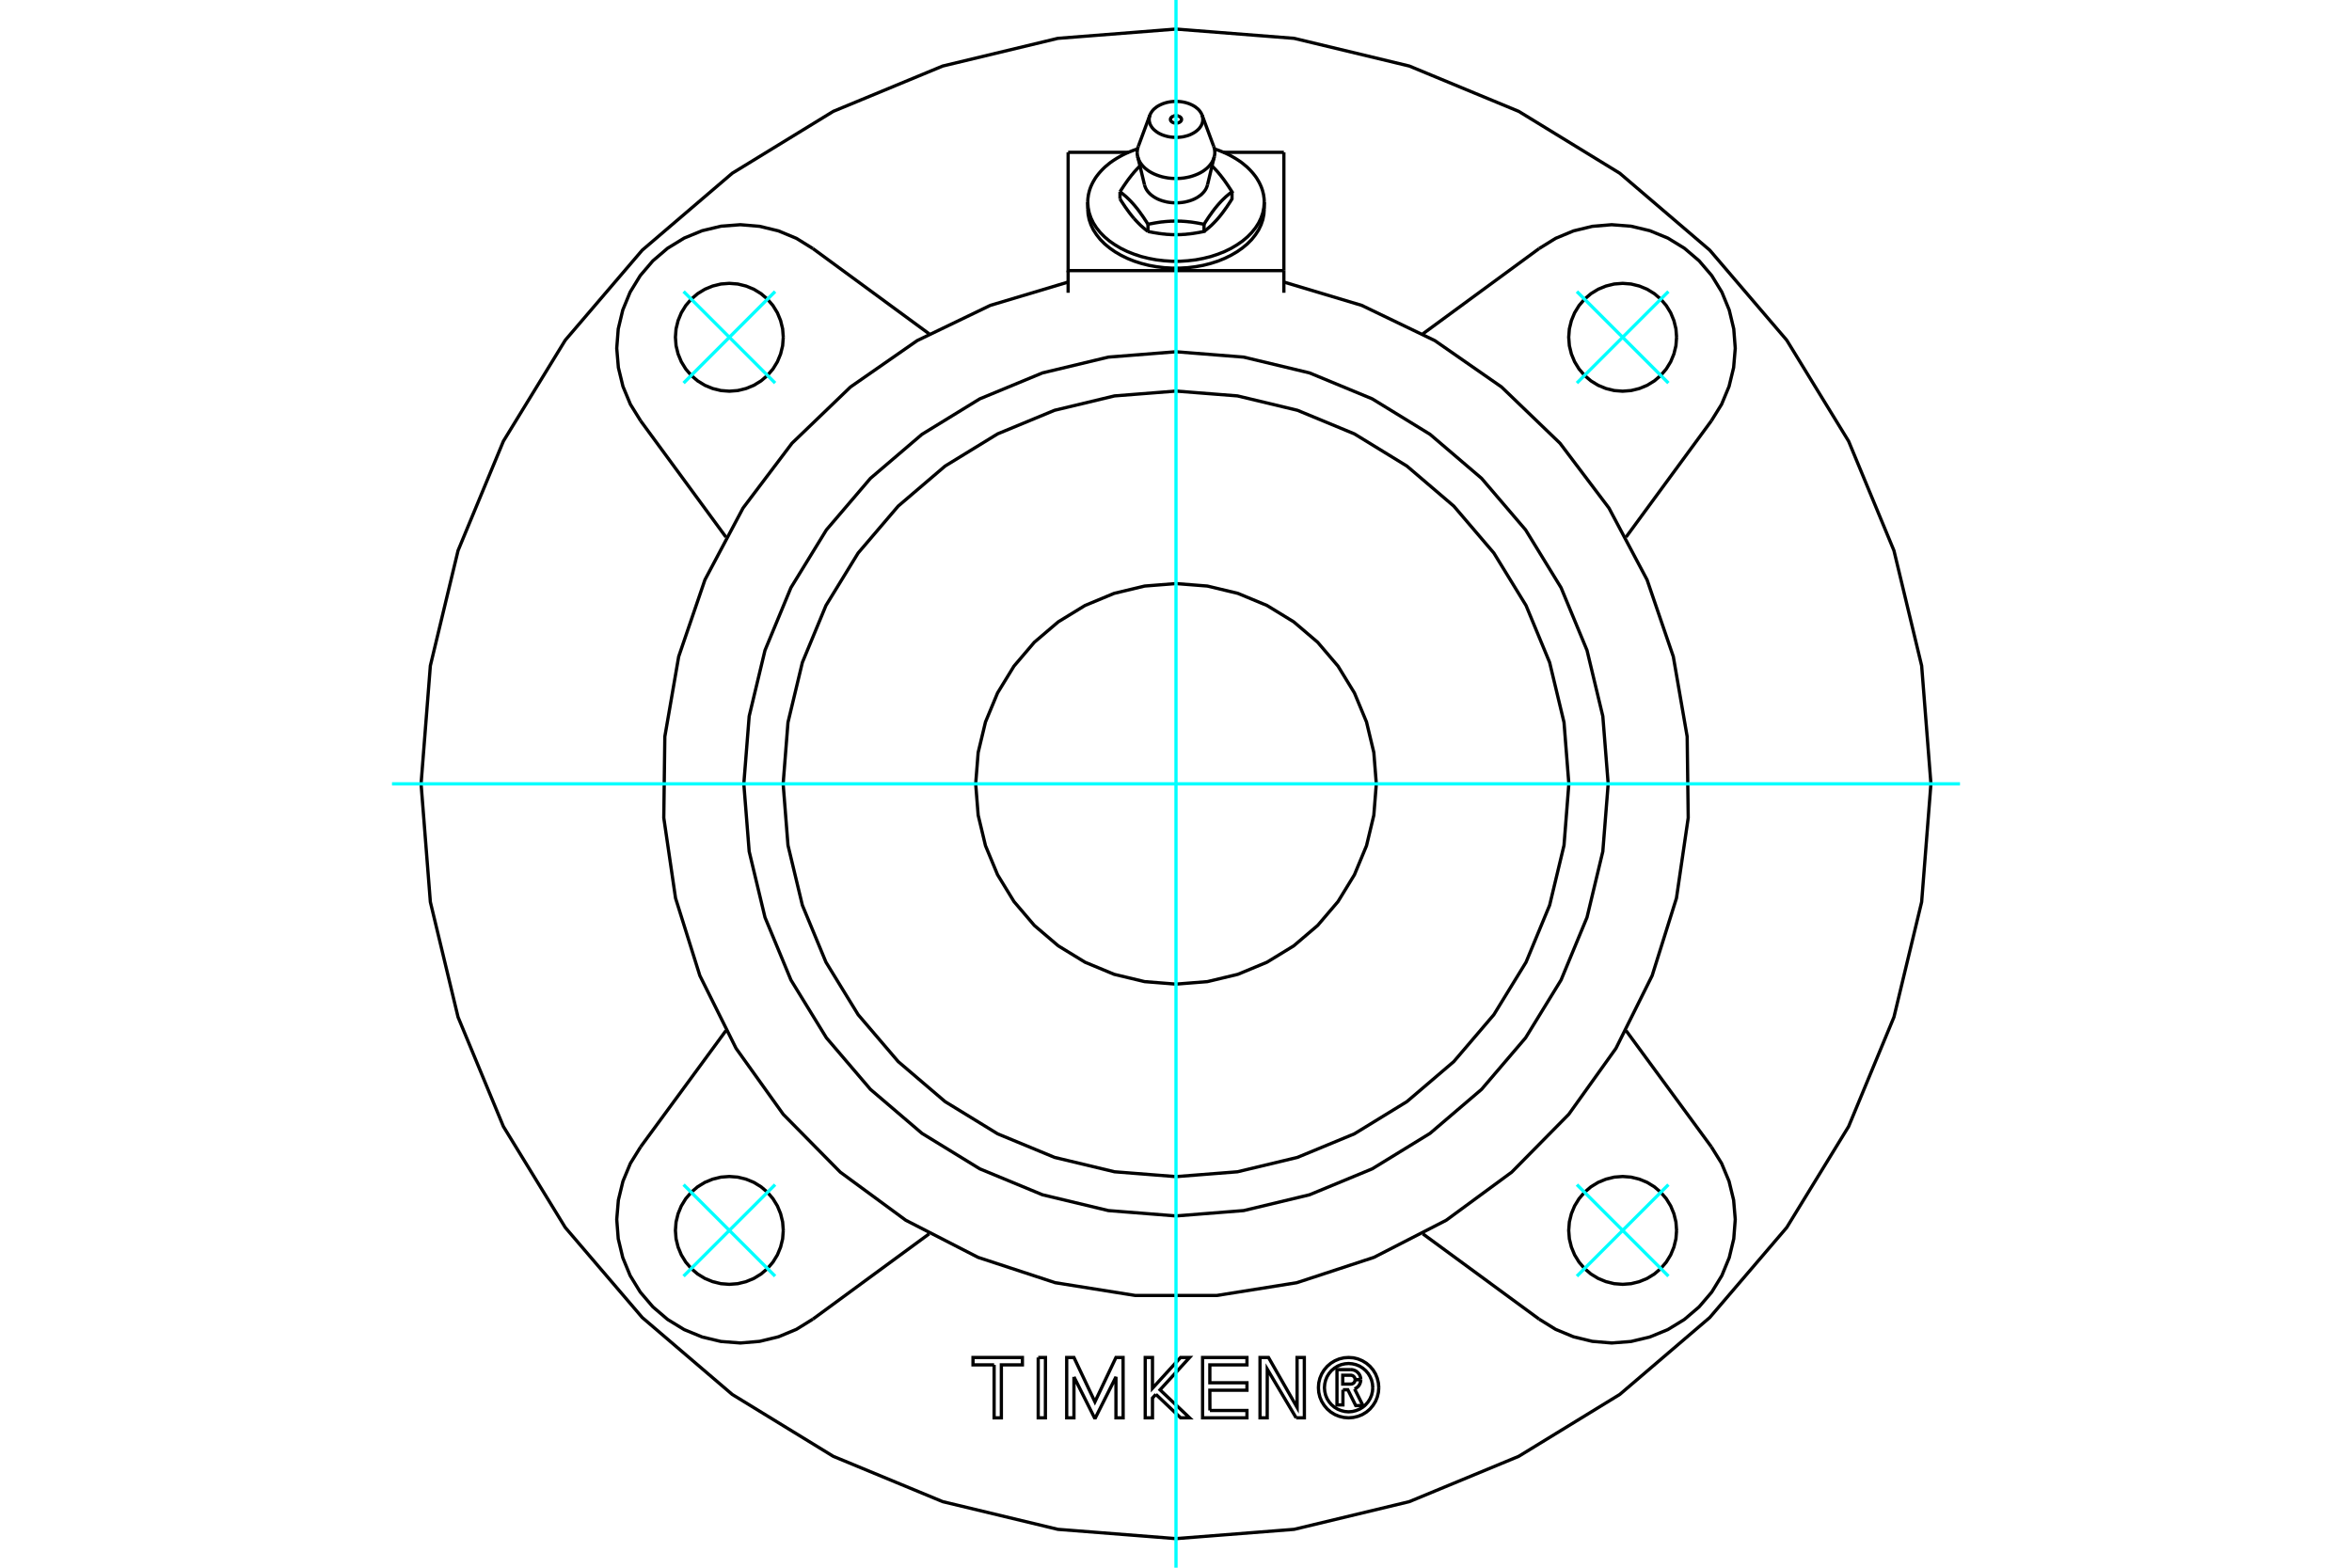 <?xml version="1.0" standalone="no"?>
<!DOCTYPE svg PUBLIC "-//W3C//DTD SVG 1.1//EN"
	"http://www.w3.org/Graphics/SVG/1.1/DTD/svg11.dtd">
<svg xmlns="http://www.w3.org/2000/svg" height="100%" width="100%" viewBox="0 0 36000 24000">
	<rect x="-1800" y="-1200" width="39600" height="26400" style="fill:#FFF"/>
	<g style="fill:none; fill-rule:evenodd" transform="matrix(1 0 0 1 0 0)">
		<g style="fill:none; stroke:#000; stroke-width:50; shape-rendering:geometricPrecision">
			<line x1="19651" y1="4143" x2="19651" y2="2332"/>
			<line x1="18727" y1="2332" x2="19651" y2="2332"/>
			<line x1="16349" y1="2332" x2="17273" y2="2332"/>
			<polyline points="16349,2332 16349,4143 19651,4143"/>
			<polyline points="20555,21276 20555,21508 20464,21508 20464,20968 20665,20968"/>
			<polyline points="20828,21120 20826,21095 20820,21071 20810,21048 20796,21027 20779,21009 20760,20993 20738,20981 20715,20973 20690,20968 20665,20968"/>
			<polyline points="20828,21120 20742,21120 20741,21110 20738,21099 20734,21090 20728,21081 20721,21073 20713,21066 20704,21060 20694,21057 20683,21054 20673,21054 20552,21054 20552,21189 20674,21189 20685,21188 20695,21186 20705,21182 20714,21177 20722,21170 20729,21162 20734,21153 20738,21143 20741,21133 20742,21123 20828,21123"/>
			<polyline points="20734,21264 20756,21252 20777,21236 20795,21218 20809,21196 20819,21173 20826,21148 20828,21123"/>
			<polyline points="20734,21264 20861,21518 20751,21518 20630,21276 20555,21276"/>
			<polyline points="18519,21593 19086,21593 19086,21706 18407,21706 18407,20782 19086,20782 19086,20895 18518,20895 18518,21169 19086,21169 19086,21283 18518,21283 18519,21593"/>
			<polyline points="16438,21079 16438,21706 16327,21706 16327,20782 16438,20782 16759,21461 17081,20782 17190,20782 17191,21706 17081,21706 17081,21079 16766,21706 16753,21706 16438,21079"/>
			<polyline points="15216,20895 14893,20895 14893,20782 15649,20782 15649,20895 15327,20895 15327,21706 15216,21706 15216,20895"/>
			<polyline points="15891,20782 16002,20782 16001,21706 15891,21706 15891,20782"/>
			<polyline points="17692,21346 17640,21403 17640,21706 17529,21706 17529,20782 17640,20782 17640,21253 18070,20782 18208,20782 17756,21277 18208,21706 18071,21706 17692,21346"/>
			<polyline points="19839,21706 19397,20961 19396,21706 19286,21706 19286,20782 19416,20782 19854,21547 19853,20782 19964,20782 19965,21706 19839,21706"/>
			<polyline points="21104,21244 21098,21172 21081,21101 21054,21034 21016,20972 20969,20917 20914,20870 20852,20832 20785,20804 20714,20787 20642,20782 20570,20787 20499,20804 20432,20832 20370,20870 20315,20917 20268,20972 20230,21034 20202,21101 20185,21172 20180,21244 20185,21316 20202,21387 20230,21454 20268,21515 20315,21571 20370,21618 20432,21656 20499,21683 20570,21700 20642,21706 20714,21700 20785,21683 20852,21656 20914,21618 20969,21571 21016,21515 21054,21454 21081,21387 21098,21316 21104,21244"/>
			<polyline points="21012,21244 21007,21186 20994,21130 20971,21076 20941,21026 20903,20982 20859,20945 20810,20914 20756,20892 20700,20879 20642,20874 20584,20879 20528,20892 20474,20914 20425,20945 20380,20982 20343,21026 20312,21076 20290,21130 20277,21186 20272,21244 20277,21302 20290,21358 20312,21412 20343,21461 20380,21505 20425,21543 20474,21573 20528,21595 20584,21609 20642,21614 20700,21609 20756,21595 20810,21573 20859,21543 20903,21505 20941,21461 20971,21412 20994,21358 21007,21302 21012,21244"/>
			<line x1="19651" y1="4482" x2="19651" y2="4143"/>
			<line x1="16349" y1="4143" x2="16349" y2="4482"/>
			<polyline points="25662,5163 25652,5034 25621,4908 25572,4789 25504,4678 25420,4580 25322,4496 25211,4428 25092,4379 24966,4348 24837,4338 24707,4348 24581,4379 24462,4428 24351,4496 24253,4580 24169,4678 24101,4789 24052,4908 24021,5034 24011,5163 24021,5293 24052,5419 24101,5538 24169,5649 24253,5747 24351,5831 24462,5899 24581,5948 24707,5979 24837,5989 24966,5979 25092,5948 25211,5899 25322,5831 25420,5747 25504,5649 25572,5538 25621,5419 25652,5293 25662,5163"/>
			<polyline points="25662,18837 25652,18707 25621,18581 25572,18462 25504,18351 25420,18253 25322,18169 25211,18101 25092,18052 24966,18021 24837,18011 24707,18021 24581,18052 24462,18101 24351,18169 24253,18253 24169,18351 24101,18462 24052,18581 24021,18707 24011,18837 24021,18966 24052,19092 24101,19211 24169,19322 24253,19420 24351,19504 24462,19572 24581,19621 24707,19652 24837,19662 24966,19652 25092,19621 25211,19572 25322,19504 25420,19420 25504,19322 25572,19211 25621,19092 25652,18966 25662,18837"/>
			<polyline points="11989,18837 11979,18707 11948,18581 11899,18462 11831,18351 11747,18253 11649,18169 11538,18101 11419,18052 11293,18021 11163,18011 11034,18021 10908,18052 10789,18101 10678,18169 10580,18253 10496,18351 10428,18462 10379,18581 10348,18707 10338,18837 10348,18966 10379,19092 10428,19211 10496,19322 10580,19420 10678,19504 10789,19572 10908,19621 11034,19652 11163,19662 11293,19652 11419,19621 11538,19572 11649,19504 11747,19420 11831,19322 11899,19211 11948,19092 11979,18966 11989,18837"/>
			<polyline points="11989,5163 11979,5034 11948,4908 11899,4789 11831,4678 11747,4580 11649,4496 11538,4428 11419,4379 11293,4348 11163,4338 11034,4348 10908,4379 10789,4428 10678,4496 10580,4580 10496,4678 10428,4789 10379,4908 10348,5034 10338,5163 10348,5293 10379,5419 10428,5538 10496,5649 10580,5747 10678,5831 10789,5899 10908,5948 11034,5979 11163,5989 11293,5979 11419,5948 11538,5899 11649,5831 11747,5747 11831,5649 11899,5538 11948,5419 11979,5293 11989,5163"/>
			<line x1="21778" y1="5111" x2="23557" y2="3806"/>
			<line x1="26194" y1="6443" x2="24889" y2="8222"/>
			<polyline points="26194,6443 26351,6190 26465,5916 26535,5628 26560,5332 26537,5035 26468,4747 26355,4472 26200,4219 26007,3993 25781,3800 25528,3645 25253,3532 24965,3463 24668,3440 24372,3465 24084,3535 23810,3649 23557,3806"/>
			<polyline points="29555,12000 29413,10192 28989,8429 28295,6754 27348,5208 26170,3830 24792,2652 23246,1705 21571,1011 19808,587 18000,445 16192,587 14429,1011 12754,1705 11208,2652 9830,3830 8652,5208 7705,6754 7011,8429 6587,10192 6445,12000 6587,13808 7011,15571 7705,17246 8652,18792 9830,20170 11208,21348 12754,22295 14429,22989 16192,23413 18000,23555 19808,23413 21571,22989 23246,22295 24792,21348 26170,20170 27348,18792 28295,17246 28989,15571 29413,13808 29555,12000"/>
			<polyline points="23557,20194 23810,20351 24084,20465 24372,20535 24668,20560 24965,20537 25253,20468 25528,20355 25781,20200 26007,20007 26200,19781 26355,19528 26468,19253 26537,18965 26560,18668 26535,18372 26465,18084 26351,17810 26194,17557"/>
			<line x1="24889" y1="15778" x2="26194" y2="17557"/>
			<line x1="23557" y1="20194" x2="21778" y2="18889"/>
			<polyline points="16349,4318 15158,4675 14039,5214 13018,5924 12122,6786 11373,7778 10790,8876 10388,10052 10176,11277 10160,12520 10340,13750 10712,14936 11266,16049 11989,17060 12862,17945 13864,18681 14970,19249 16151,19637 17378,19833 18622,19833 19849,19637 21030,19249 22136,18681 23138,17945 24011,17060 24734,16049 25288,14936 25660,13750 25840,12520 25824,11277 25612,10052 25210,8876 24627,7778 23878,6786 22982,5924 21961,5214 20842,4675 19651,4318"/>
			<line x1="14222" y1="18889" x2="12443" y2="20194"/>
			<line x1="9806" y1="17557" x2="11111" y2="15778"/>
			<polyline points="9806,17557 9649,17810 9535,18084 9465,18372 9440,18668 9463,18965 9532,19253 9645,19528 9800,19781 9993,20007 10219,20200 10472,20355 10747,20468 11035,20537 11332,20560 11628,20535 11916,20465 12190,20351 12443,20194"/>
			<polyline points="12443,3806 12190,3649 11916,3535 11628,3465 11332,3440 11035,3463 10747,3532 10472,3645 10219,3800 9993,3993 9800,4219 9645,4472 9532,4747 9463,5035 9440,5332 9465,5628 9535,5916 9649,6190 9806,6443"/>
			<line x1="11111" y1="8222" x2="9806" y2="6443"/>
			<line x1="12443" y1="3806" x2="14222" y2="5111"/>
			<polyline points="21066,12000 21028,11520 20916,11053 20731,10608 20480,10198 20168,9832 19802,9520 19392,9269 18947,9084 18480,8972 18000,8934 17520,8972 17053,9084 16608,9269 16198,9520 15832,9832 15520,10198 15269,10608 15084,11053 14972,11520 14934,12000 14972,12480 15084,12947 15269,13392 15520,13802 15832,14168 16198,14480 16608,14731 17053,14916 17520,15028 18000,15066 18480,15028 18947,14916 19392,14731 19802,14480 20168,14168 20480,13802 20731,13392 20916,12947 21028,12480 21066,12000"/>
			<polyline points="24615,12000 24533,10965 24291,9956 23894,8997 23351,8112 22677,7323 21888,6649 21003,6106 20044,5709 19035,5467 18000,5385 16965,5467 15956,5709 14997,6106 14112,6649 13323,7323 12649,8112 12106,8997 11709,9956 11467,10965 11385,12000 11467,13035 11709,14044 12106,15003 12649,15888 13323,16677 14112,17351 14997,17894 15956,18291 16965,18533 18000,18615 19035,18533 20044,18291 21003,17894 21888,17351 22677,16677 23351,15888 23894,15003 24291,14044 24533,13035 24615,12000"/>
			<polyline points="24013,12000 23939,11059 23719,10142 23358,9270 22865,8466 22252,7748 21534,7135 20730,6642 19858,6281 18941,6061 18000,5987 17059,6061 16142,6281 15270,6642 14466,7135 13748,7748 13135,8466 12642,9270 12281,10142 12061,11059 11987,12000 12061,12941 12281,13858 12642,14730 13135,15534 13748,16252 14466,16865 15270,17358 16142,17719 17059,17939 18000,18013 18941,17939 19858,17719 20730,17358 21534,16865 22252,16252 22865,15534 23358,14730 23719,13858 23939,12941 24013,12000"/>
			<polyline points="17411,2280 17372,2293 17334,2307 17297,2322 17260,2337 17225,2353 17190,2370 17156,2388 17122,2407 17090,2426 17058,2446 17028,2466 16998,2487 16970,2509 16943,2532 16916,2554 16891,2578 16867,2602 16844,2627 16822,2652 16802,2677 16782,2703 16764,2729 16748,2756 16732,2783 16718,2810 16705,2838 16693,2866 16683,2894 16674,2922 16667,2951 16660,2979 16656,3008 16652,3037 16650,3066 16649,3095"/>
			<polyline points="19351,3095 19350,3066 19348,3037 19344,3008 19340,2979 19333,2951 19326,2922 19317,2894 19307,2866 19295,2838 19282,2810 19268,2783 19252,2756 19236,2729 19218,2703 19198,2677 19178,2652 19156,2627 19133,2602 19109,2578 19084,2554 19057,2532 19030,2509 19002,2487 18972,2466 18942,2446 18910,2426 18878,2407 18844,2388 18810,2370 18775,2353 18740,2337 18703,2322 18666,2307 18628,2293 18589,2280"/>
			<polyline points="16649,3095 16655,3176 16671,3257 16698,3336 16735,3413 16783,3488 16840,3559 16907,3627 16983,3691 17067,3749 17158,3803 17256,3851 17360,3892 17469,3928 17583,3956 17699,3978 17819,3992 17939,4000 18061,4000 18181,3992 18301,3978 18417,3956 18531,3928 18640,3892 18744,3851 18842,3803 18933,3749 19017,3691 19093,3627 19160,3559 19217,3488 19265,3413 19302,3336 19329,3257 19345,3176 19351,3095"/>
			<polyline points="19351,3201 19345,3282 19329,3362 19302,3441 19265,3519 19217,3593 19160,3665 19093,3733 19017,3796 18933,3855 18842,3908 18744,3956 18640,3998 18531,4033 18417,4062 18301,4083 18181,4098 18061,4105 17939,4105 17819,4098 17699,4083 17583,4062 17469,4033 17360,3998 17256,3956 17158,3908 17067,3855 16983,3796 16907,3733 16840,3665 16783,3593 16735,3519 16698,3441 16671,3362 16655,3282 16649,3201"/>
			<polyline points="18039,1777 18045,1780 18050,1782 18055,1785 18060,1788 18064,1791 18068,1794 18072,1798 18075,1802 18078,1805 18080,1810 18082,1814 18084,1818 18084,1822 18085,1826 18085,1831 18084,1835 18083,1839 18082,1844 18080,1848 18077,1852 18074,1855 18071,1859 18067,1863 18063,1866 18058,1869 18054,1872 18048,1875 18043,1877 18037,1879 18031,1881 18025,1882 18019,1883 18013,1884 18006,1885 18000,1885 17994,1885 17987,1884 17981,1883 17975,1882 17969,1881 17963,1879 17957,1877 17952,1875 17946,1872 17942,1869 17937,1866 17933,1863 17929,1859 17926,1855 17923,1852 17920,1848 17918,1844 17917,1839 17916,1835 17915,1831 17915,1826 17916,1822 17916,1818 17918,1814 17920,1810 17922,1805 17925,1802 17928,1798 17932,1794 17936,1791 17940,1788 17945,1785 17950,1782 17955,1780 17961,1777"/>
			<polyline points="17357,3344 17351,3337 17346,3330 17340,3324 17334,3317 17329,3310 17323,3303 17317,3296 17311,3288 17306,3281 17300,3274 17294,3266 17288,3258 17282,3251 17277,3243 17271,3235 17265,3227 17259,3219 17253,3210 17247,3202 17241,3193 17235,3185 17228,3176 17222,3167 17216,3158 17210,3148 17203,3139 17197,3129 17190,3119 17184,3109 17177,3099 17170,3089 17164,3078 17157,3068 17150,3057 17143,3046"/>
			<polyline points="17571,3543 17564,3538 17557,3533 17551,3528 17544,3523 17537,3517 17530,3512 17524,3507 17517,3501 17511,3496 17505,3491 17498,3485 17492,3480 17486,3475 17480,3469 17474,3464 17467,3458 17461,3453 17455,3447 17449,3441 17444,3436 17438,3430 17432,3424 17426,3418 17420,3412 17414,3406 17409,3400 17403,3394 17397,3388 17391,3382 17386,3376 17380,3370 17374,3363 17368,3357 17363,3350 17357,3344"/>
			<line x1="17571" y1="3543" x2="17571" y2="3434"/>
			<polyline points="17143,2936 17157,2946 17170,2957 17184,2967 17197,2978 17210,2989 17222,2999 17235,3010 17247,3021 17259,3033 17271,3044 17282,3055 17294,3067 17306,3079 17317,3091 17329,3104 17340,3116 17351,3129 17363,3142 17374,3156 17386,3170 17397,3184 17409,3198 17420,3213 17432,3229 17444,3245 17455,3261 17467,3278 17480,3295 17492,3313 17505,3331 17517,3350 17530,3370 17544,3390 17557,3412 17571,3434"/>
			<line x1="17143" y1="2936" x2="17143" y2="3046"/>
			<polyline points="17518,2830 17526,2856 17537,2882 17550,2906 17567,2930 17587,2953 17609,2975 17634,2995 17661,3014 17691,3032 17722,3048 17756,3062 17790,3074 17827,3084 17864,3093 17902,3099 17941,3103 17980,3105 18020,3105 18059,3103 18098,3099 18136,3093 18173,3084 18210,3074 18244,3062 18278,3048 18309,3032 18339,3014 18366,2995 18391,2975 18413,2953 18433,2930 18450,2906 18463,2882 18474,2856 18482,2830"/>
			<polyline points="17571,3434 17599,3428 17627,3423 17653,3418 17679,3413 17705,3409 17730,3405 17755,3401 17779,3398 17803,3396 17827,3393 17851,3391 17874,3389 17897,3388 17920,3386 17943,3386 17966,3385 17989,3385 18011,3385 18034,3385 18057,3386 18080,3386 18103,3388 18126,3389 18149,3391 18173,3393 18197,3396 18221,3398 18245,3401 18270,3405 18295,3409 18321,3413 18347,3418 18373,3423 18401,3428 18429,3434 18443,3412 18456,3390 18470,3370 18483,3350 18495,3331 18508,3313 18520,3295 18533,3278 18545,3261 18556,3245 18568,3229 18580,3213 18591,3198 18603,3184 18614,3170 18626,3156 18637,3142 18649,3129 18660,3116 18671,3104 18683,3091 18694,3079 18706,3067 18718,3055 18729,3044 18741,3033 18753,3021 18765,3010 18778,2999 18790,2989 18803,2978 18816,2967 18830,2957 18843,2946 18857,2936 18847,2920 18837,2904 18827,2889 18817,2874 18808,2860 18799,2846 18789,2832 18780,2819 18771,2805 18762,2793 18753,2780 18745,2768 18736,2756 18727,2744 18719,2733 18710,2722 18702,2711 18693,2700 18685,2689 18677,2679 18668,2669 18660,2659 18652,2649 18644,2639 18635,2629 18627,2620 18619,2611 18611,2602 18602,2593 18594,2584 18586,2575 18577,2567 18569,2558 18560,2550 18552,2541"/>
			<polyline points="17448,2541 17440,2550 17431,2558 17423,2567 17414,2575 17406,2584 17398,2593 17389,2602 17381,2611 17373,2620 17365,2629 17356,2639 17348,2649 17340,2659 17332,2669 17323,2679 17315,2689 17307,2700 17298,2711 17290,2722 17281,2733 17273,2744 17264,2756 17255,2768 17247,2780 17238,2793 17229,2805 17220,2819 17211,2832 17201,2846 17192,2860 17183,2874 17173,2889 17163,2904 17153,2920 17143,2936"/>
			<polyline points="18000,3593 17988,3593 17976,3592 17963,3592 17951,3592 17939,3592 17927,3591 17915,3591 17903,3590 17891,3589 17879,3588 17867,3588 17855,3587 17843,3586 17831,3584 17819,3583 17807,3582 17795,3581 17783,3579 17771,3578 17759,3576 17747,3575 17735,3573 17723,3571 17710,3569 17698,3567 17686,3565 17673,3563 17661,3561 17648,3559 17636,3556 17623,3554 17610,3551 17597,3549 17584,3546 17571,3543"/>
			<polyline points="18857,2936 18857,3046 18850,3057 18843,3068 18836,3078 18830,3089 18823,3099 18816,3109 18810,3119 18803,3129 18797,3139 18790,3148 18784,3158 18778,3167 18772,3176 18765,3185 18759,3193 18753,3202 18747,3210 18741,3219 18735,3227 18729,3235 18723,3243 18718,3251 18712,3258 18706,3266 18700,3274 18694,3281 18689,3288 18683,3296 18677,3303 18671,3310 18666,3317 18660,3324 18654,3330 18649,3337 18643,3344 18637,3350 18632,3357 18626,3363 18620,3370 18614,3376 18609,3382 18603,3388 18597,3394 18591,3400 18586,3406 18580,3412 18574,3418 18568,3424 18562,3430 18556,3436 18551,3441 18545,3447 18539,3453 18533,3458 18526,3464 18520,3469 18514,3475 18508,3480 18502,3485 18495,3491 18489,3496 18483,3501 18476,3507 18470,3512 18463,3517 18456,3523 18449,3528 18443,3533 18436,3538 18429,3543"/>
			<polyline points="18429,3434 18429,3543 18416,3546 18403,3549 18390,3551 18377,3554 18364,3556 18352,3559 18339,3561 18327,3563 18314,3565 18302,3567 18290,3569 18277,3571 18265,3573 18253,3575 18241,3576 18229,3578 18217,3579 18205,3581 18193,3582 18181,3583 18169,3584 18157,3586 18145,3587 18133,3588 18121,3588 18109,3589 18097,3590 18085,3591 18073,3591 18061,3592 18049,3592 18037,3592 18024,3592 18012,3593 18000,3593"/>
			<polyline points="17424,2238 17423,2241 17422,2244 17421,2246 17420,2249 17419,2252 17418,2255 17417,2257 17417,2260 17416,2263 17415,2265 17414,2268 17414,2271 17413,2274 17413,2276 17412,2279 17411,2282 17411,2285 17410,2288 17410,2290 17409,2293 17409,2296 17409,2299 17408,2301 17408,2304 17408,2307 17407,2310 17407,2312 17407,2315 17407,2318 17406,2321 17406,2324 17406,2326 17406,2329 17406,2332 17406,2335"/>
			<polyline points="18586,2398 18587,2394 18588,2389 18589,2384 18590,2380 18591,2375 18591,2371 18592,2366 18593,2362 18593,2357 18593,2352 18594,2348 18594,2343 18594,2339 18594,2334 18594,2329 18594,2325 18593,2320 18593,2316 18593,2311 18592,2306 18592,2302 18591,2297 18591,2293 18590,2288 18589,2283 18588,2279 18587,2274 18586,2270 18585,2265 18584,2261 18582,2256 18581,2252 18579,2247 18578,2243 18576,2238"/>
			<polyline points="17414,2398 17423,2430 17437,2460 17453,2490 17474,2519 17498,2547 17525,2574 17555,2598 17588,2622 17624,2643 17662,2662 17703,2679 17745,2694 17789,2707 17835,2717 17881,2725 17928,2730 17976,2732 18024,2732 18072,2730 18119,2725 18165,2717 18211,2707 18255,2694 18297,2679 18338,2662 18376,2643 18412,2622 18445,2598 18475,2574 18502,2547 18526,2519 18547,2490 18563,2460 18577,2430 18586,2398"/>
			<polyline points="17406,2335 17406,2337 17406,2338 17406,2340 17406,2342 17406,2344 17406,2346 17406,2347 17407,2349 17407,2351 17407,2353 17407,2355 17407,2357 17407,2358 17407,2360 17408,2362 17408,2364 17408,2366 17408,2367 17408,2369 17409,2371 17409,2373 17409,2375 17409,2376 17410,2378 17410,2380 17410,2382 17411,2384 17411,2386 17411,2387 17412,2389 17412,2391 17412,2393 17413,2395 17413,2396 17414,2398"/>
			<polyline points="17601,1761 17601,1763 17600,1765 17599,1767 17599,1769 17598,1771 17598,1772 17597,1774 17596,1776 17596,1778 17595,1780 17595,1782 17594,1784 17594,1786 17594,1788 17593,1789 17593,1791 17592,1793 17592,1795 17592,1797 17591,1799 17591,1801 17591,1803 17591,1805 17590,1807 17590,1809 17590,1811 17590,1812 17590,1814 17590,1816 17589,1818 17589,1820 17589,1822 17589,1824 17589,1826 17589,1828"/>
			<polyline points="18399,1761 18390,1741 18379,1722 18366,1703 18351,1684 18334,1667 18314,1651 18294,1635 18271,1621 18247,1608 18221,1596 18194,1585 18166,1576 18137,1568 18108,1562 18077,1557 18047,1554 18016,1553 17984,1553 17953,1554 17923,1557 17892,1562 17863,1568 17834,1576 17806,1585 17779,1596 17753,1608 17729,1621 17706,1635 17686,1651 17666,1667 17649,1684 17634,1703 17621,1722 17610,1741 17601,1761"/>
			<polyline points="17589,1828 17591,1854 17597,1881 17606,1907 17620,1932 17636,1956 17656,1979 17680,2000 17706,2020 17735,2039 17767,2055 17801,2069 17836,2080 17873,2090 17912,2097 17951,2101 17991,2103 18030,2103 18070,2099 18109,2094 18146,2085 18183,2075 18217,2062 18250,2046 18280,2029 18308,2010 18333,1989 18355,1967 18373,1943 18388,1919 18399,1893 18407,1867 18410,1840 18410,1814 18406,1787 18399,1761"/>
			<line x1="19351" y1="3201" x2="19351" y2="3095"/>
			<line x1="16649" y1="3095" x2="16649" y2="3201"/>
			<polyline points="18039,1777 18020,1772 18000,1771 17980,1772 17961,1777"/>
			<line x1="17414" y1="2398" x2="17518" y2="2830"/>
			<line x1="18482" y1="2830" x2="18586" y2="2398"/>
			<line x1="17601" y1="1761" x2="17424" y2="2238"/>
			<line x1="18576" y1="2238" x2="18399" y2="1761"/>
		</g>
		<g style="fill:none; stroke:#0FF; stroke-width:50; shape-rendering:geometricPrecision">
			<line x1="6000" y1="12000" x2="30000" y2="12000"/>
			<line x1="18000" y1="24000" x2="18000" y2="0"/>
			<line x1="10463" y1="4463" x2="11864" y2="5864"/>
			<line x1="10463" y1="5864" x2="11864" y2="4463"/>
			<line x1="10463" y1="19537" x2="11864" y2="18136"/>
			<line x1="11864" y1="19537" x2="10463" y2="18136"/>
			<line x1="25537" y1="19537" x2="24136" y2="18136"/>
			<line x1="25537" y1="18136" x2="24136" y2="19537"/>
			<line x1="25537" y1="4463" x2="24136" y2="5864"/>
			<line x1="24136" y1="4463" x2="25537" y2="5864"/>
		</g>
	</g>
</svg>
